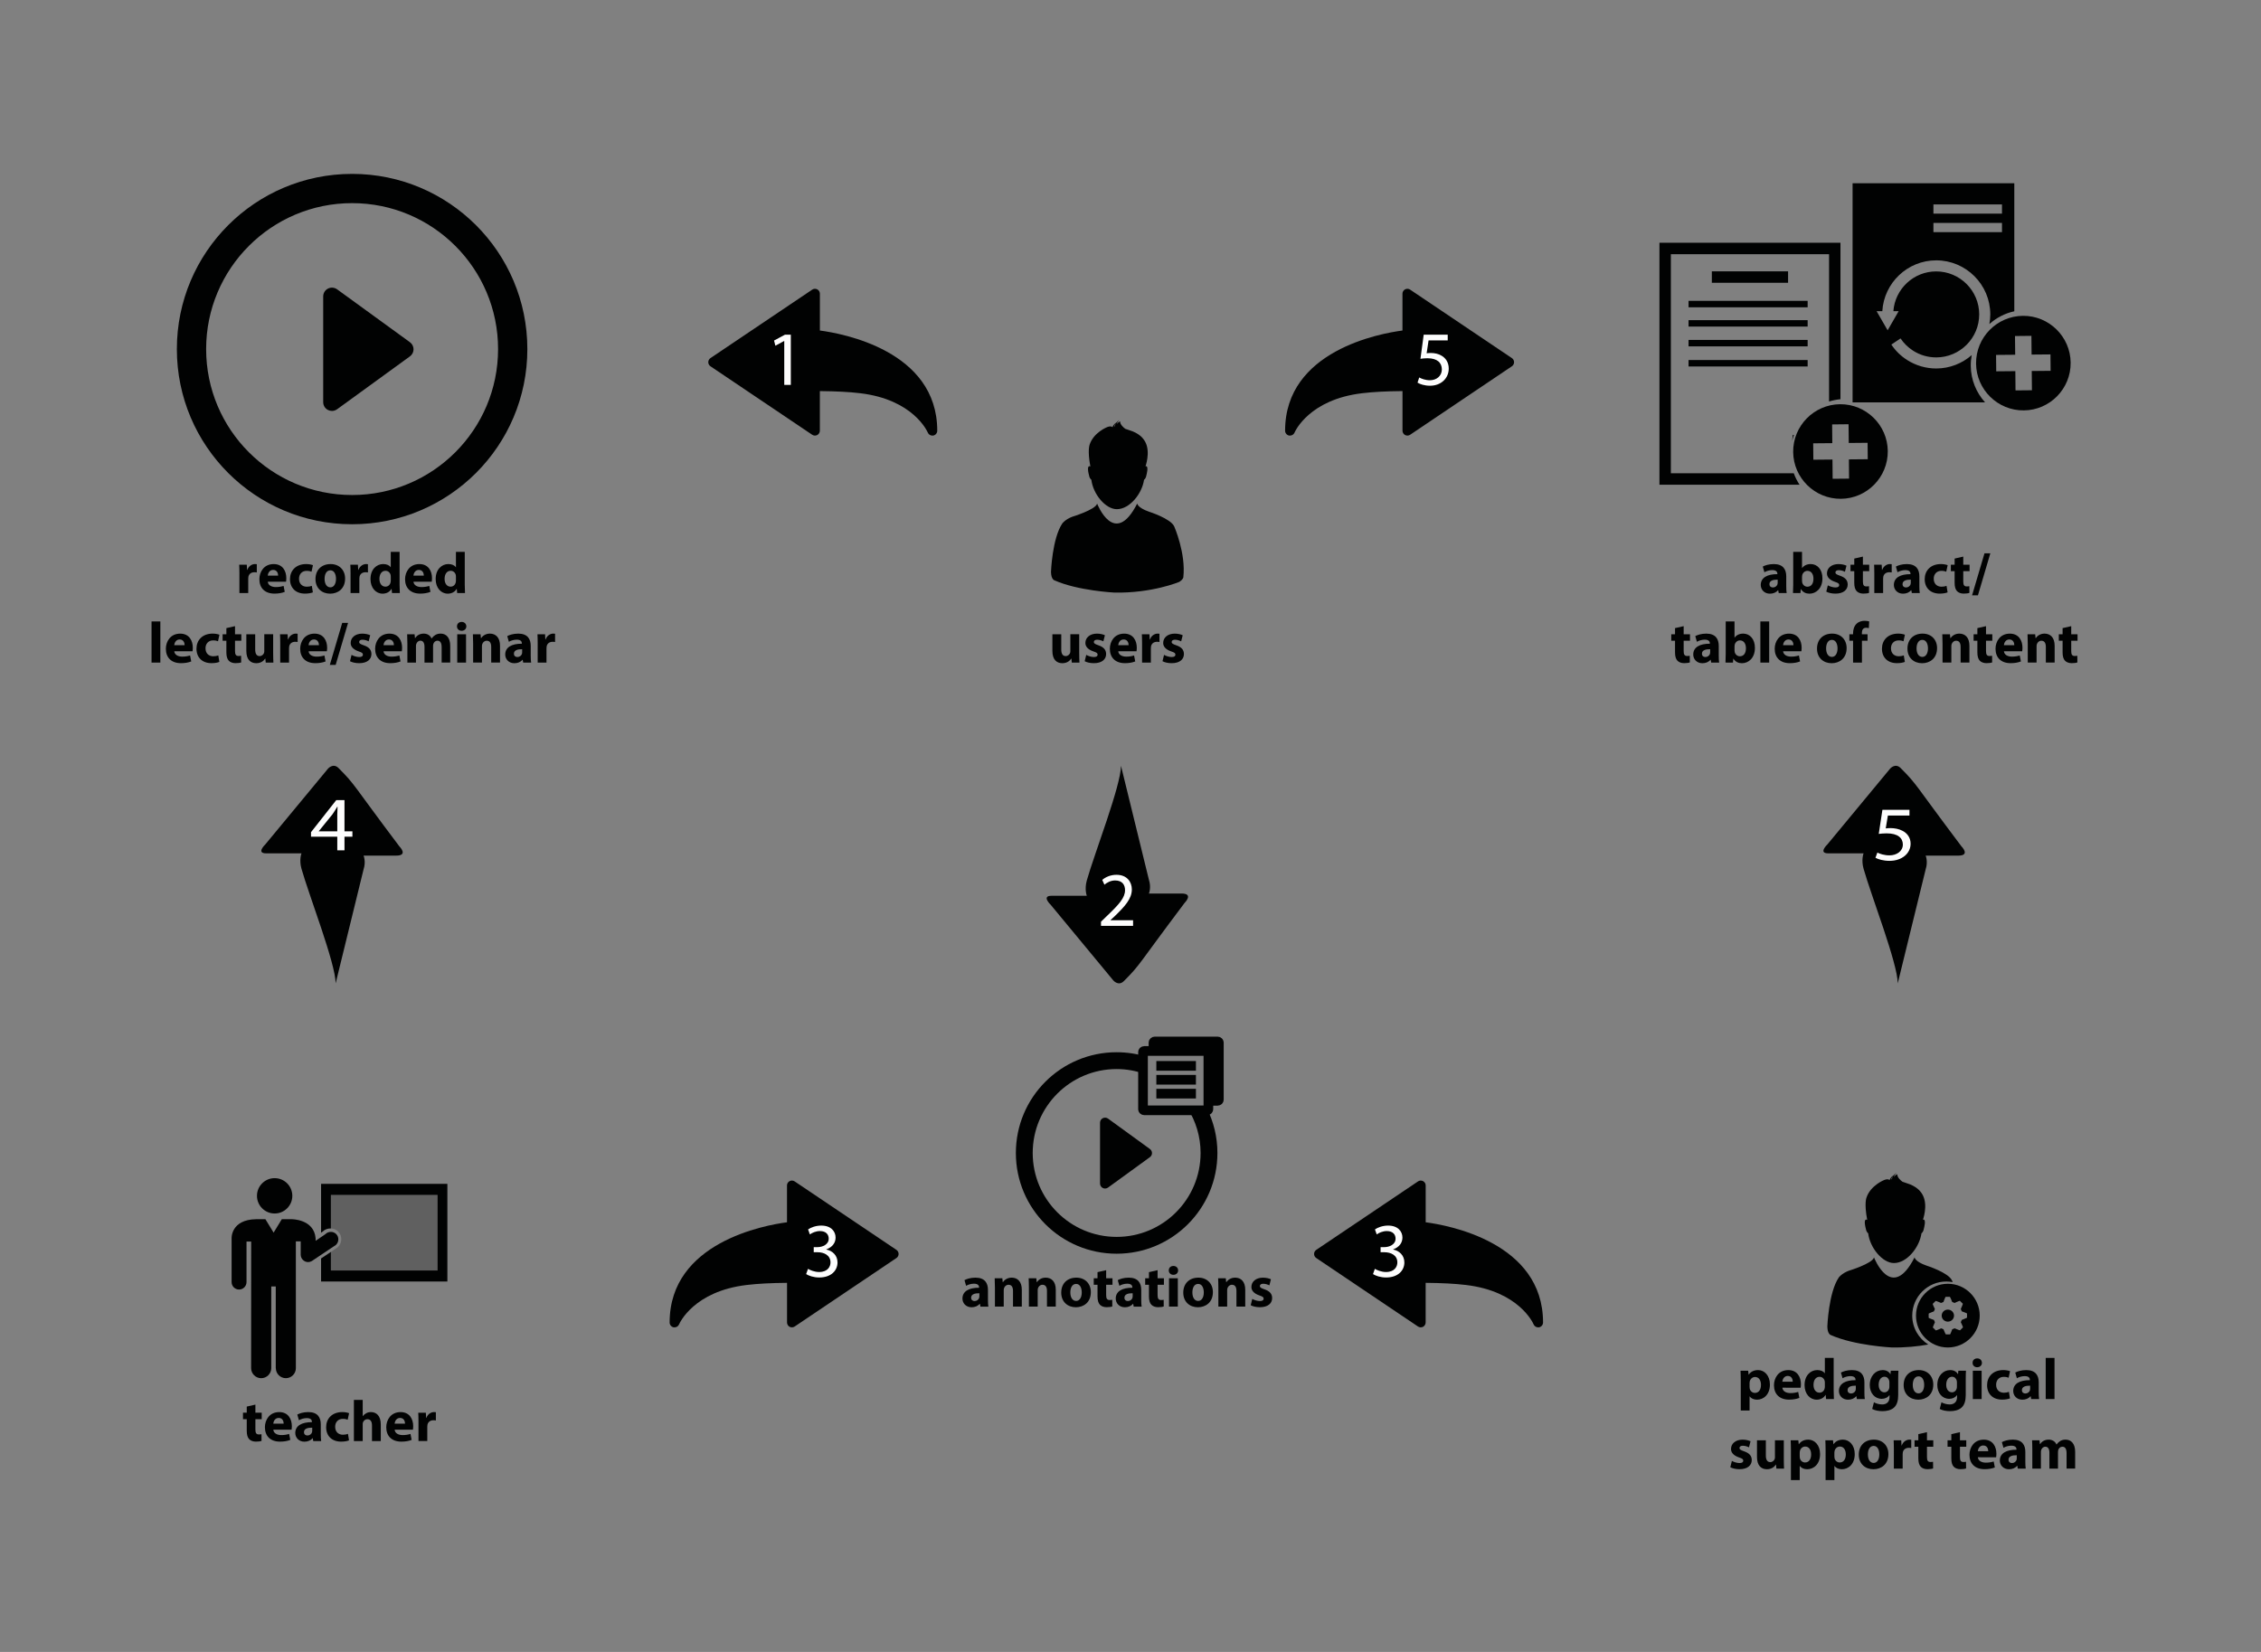 <?xml version="1.0" encoding="utf-8"?>
<!-- Generator: Adobe Illustrator 17.0.1, SVG Export Plug-In . SVG Version: 6.00 Build 0)  -->
<!DOCTYPE svg PUBLIC "-//W3C//DTD SVG 1.1//EN" "http://www.w3.org/Graphics/SVG/1.1/DTD/svg11.dtd">
<svg version="1.1" id="Camada_1" xmlns="http://www.w3.org/2000/svg" xmlns:xlink="http://www.w3.org/1999/xlink" x="0px" y="0px"
	 width="234px" height="171px" viewBox="0 0 234 171" enable-background="new 0 0 234 171" xml:space="preserve">
<rect x="0" y="0" width="234" height="171" fill="#808080" stroke="none"/>
<g>
	<g>
		<path fill="#010202" d="M42.423,35.423l-7.532-5.472c-0.279-0.202-0.645-0.231-0.947-0.077c-0.305,0.154-0.495,0.467-0.495,0.809
			V41.63c0,0.34,0.19,0.655,0.495,0.809c0.13,0.064,0.271,0.098,0.414,0.098c0.186,0,0.374-0.061,0.533-0.175l7.532-5.472
			c0.239-0.173,0.377-0.446,0.377-0.735C42.8,35.866,42.658,35.595,42.423,35.423z"/>
	</g>
	<g>
		<path fill="#010202" d="M36.442,18c-10.021,0-18.138,8.118-18.138,18.137c0,10.016,8.117,18.131,18.138,18.131
			c10.016,0,18.136-8.115,18.136-18.131C54.578,26.118,46.457,18,36.442,18z M36.442,51.242c-8.344,0-15.108-6.762-15.108-15.106
			c0-8.341,6.765-15.108,15.108-15.108c8.341,0,15.106,6.767,15.106,15.108C51.547,44.48,44.783,51.242,36.442,51.242z"/>
	</g>
</g>
<g>
	<path fill="#010202" d="M24.779,59.421c0-0.432-0.012-0.714-0.023-0.966h0.785l0.03,0.54h0.023c0.15-0.426,0.51-0.606,0.792-0.606
		c0.084,0,0.126,0,0.192,0.012v0.857c-0.066-0.012-0.145-0.024-0.246-0.024c-0.336,0-0.563,0.18-0.624,0.462
		c-0.012,0.06-0.018,0.132-0.018,0.204v1.487h-0.912V59.421z"/>
	<path fill="#010202" d="M27.713,60.212c0.03,0.378,0.402,0.558,0.828,0.558c0.312,0,0.563-0.042,0.81-0.12l0.119,0.618
		c-0.3,0.12-0.665,0.18-1.061,0.18c-0.996,0-1.565-0.576-1.565-1.493c0-0.744,0.462-1.565,1.481-1.565
		c0.947,0,1.307,0.738,1.307,1.463c0,0.156-0.018,0.294-0.029,0.36H27.713z M28.786,59.589c0-0.222-0.096-0.594-0.516-0.594
		c-0.384,0-0.539,0.348-0.563,0.594H28.786z"/>
	<path fill="#010202" d="M32.38,61.316c-0.161,0.072-0.468,0.132-0.815,0.132c-0.947,0-1.553-0.576-1.553-1.499
		c0-0.858,0.588-1.56,1.679-1.56c0.24,0,0.504,0.042,0.696,0.114l-0.145,0.678c-0.107-0.048-0.27-0.09-0.51-0.09
		c-0.479,0-0.791,0.342-0.785,0.822c0,0.54,0.359,0.821,0.804,0.821c0.216,0,0.384-0.036,0.521-0.09L32.38,61.316z"/>
	<path fill="#010202" d="M35.716,59.889c0,1.073-0.762,1.565-1.547,1.565c-0.857,0-1.518-0.563-1.518-1.511
		c0-0.947,0.624-1.553,1.565-1.553C35.116,58.389,35.716,59.007,35.716,59.889z M33.593,59.918c0,0.504,0.21,0.881,0.601,0.881
		c0.354,0,0.581-0.354,0.581-0.881c0-0.438-0.168-0.881-0.581-0.881C33.755,59.037,33.593,59.487,33.593,59.918z"/>
	<path fill="#010202" d="M36.281,59.421c0-0.432-0.012-0.714-0.023-0.966h0.785l0.03,0.54h0.023c0.15-0.426,0.51-0.606,0.792-0.606
		c0.084,0,0.126,0,0.192,0.012v0.857c-0.066-0.012-0.145-0.024-0.246-0.024c-0.336,0-0.563,0.18-0.624,0.462
		c-0.012,0.06-0.018,0.132-0.018,0.204v1.487h-0.912V59.421z"/>
	<path fill="#010202" d="M41.355,57.13v3.382c0,0.33,0.013,0.678,0.024,0.875h-0.81l-0.042-0.432h-0.012
		c-0.187,0.33-0.54,0.498-0.918,0.498c-0.695,0-1.253-0.594-1.253-1.505c-0.006-0.99,0.611-1.56,1.313-1.56
		c0.359,0,0.642,0.126,0.773,0.33h0.012V57.13H41.355z M40.444,59.697c0-0.048-0.006-0.114-0.012-0.162
		c-0.054-0.246-0.252-0.45-0.534-0.45c-0.413,0-0.629,0.372-0.629,0.833c0,0.498,0.245,0.81,0.623,0.81
		c0.264,0,0.474-0.18,0.528-0.438c0.018-0.066,0.023-0.132,0.023-0.21V59.697z"/>
	<path fill="#010202" d="M42.791,60.212c0.03,0.378,0.402,0.558,0.828,0.558c0.312,0,0.563-0.042,0.81-0.12l0.119,0.618
		c-0.3,0.12-0.665,0.18-1.061,0.18c-0.996,0-1.565-0.576-1.565-1.493c0-0.744,0.462-1.565,1.481-1.565
		c0.947,0,1.307,0.738,1.307,1.463c0,0.156-0.018,0.294-0.029,0.36H42.791z M43.864,59.589c0-0.222-0.096-0.594-0.516-0.594
		c-0.384,0-0.539,0.348-0.563,0.594H43.864z"/>
	<path fill="#010202" d="M48.1,57.13v3.382c0,0.33,0.013,0.678,0.024,0.875h-0.81l-0.042-0.432h-0.012
		c-0.187,0.33-0.54,0.498-0.918,0.498c-0.695,0-1.253-0.594-1.253-1.505c-0.006-0.99,0.611-1.56,1.313-1.56
		c0.359,0,0.642,0.126,0.773,0.33h0.012V57.13H48.1z M47.188,59.697c0-0.048-0.006-0.114-0.012-0.162
		c-0.054-0.246-0.252-0.45-0.534-0.45c-0.413,0-0.629,0.372-0.629,0.833c0,0.498,0.245,0.81,0.623,0.81
		c0.264,0,0.474-0.18,0.528-0.438c0.018-0.066,0.023-0.132,0.023-0.21V59.697z"/>
	<path fill="#010202" d="M15.684,64.33h0.912v4.258h-0.912V64.33z"/>
	<path fill="#010202" d="M18.035,67.413c0.03,0.378,0.402,0.558,0.828,0.558c0.312,0,0.563-0.042,0.81-0.12l0.119,0.618
		c-0.3,0.12-0.665,0.18-1.061,0.18c-0.996,0-1.565-0.576-1.565-1.493c0-0.744,0.462-1.565,1.481-1.565
		c0.947,0,1.307,0.738,1.307,1.463c0,0.156-0.018,0.294-0.029,0.36H18.035z M19.108,66.789c0-0.222-0.096-0.594-0.516-0.594
		c-0.384,0-0.539,0.348-0.563,0.594H19.108z"/>
	<path fill="#010202" d="M22.702,68.516c-0.161,0.072-0.468,0.132-0.815,0.132c-0.947,0-1.553-0.576-1.553-1.499
		c0-0.858,0.588-1.56,1.679-1.56c0.24,0,0.504,0.042,0.696,0.114l-0.145,0.678c-0.107-0.048-0.27-0.09-0.51-0.09
		c-0.479,0-0.791,0.342-0.785,0.822c0,0.54,0.359,0.821,0.804,0.821c0.216,0,0.384-0.036,0.521-0.09L22.702,68.516z"/>
	<path fill="#010202" d="M24.323,64.816v0.839h0.653v0.672h-0.653v1.062c0,0.354,0.084,0.516,0.359,0.516
		c0.114,0,0.204-0.012,0.27-0.024l0.007,0.689c-0.12,0.048-0.336,0.078-0.594,0.078c-0.294,0-0.54-0.102-0.684-0.252
		c-0.168-0.174-0.252-0.456-0.252-0.87v-1.199h-0.39v-0.672h0.39V65.02L24.323,64.816z"/>
	<path fill="#010202" d="M28.271,67.646c0,0.384,0.012,0.695,0.023,0.941h-0.791l-0.042-0.414h-0.019
		c-0.113,0.18-0.39,0.479-0.917,0.479c-0.594,0-1.031-0.372-1.031-1.277v-1.721h0.917v1.577c0,0.426,0.138,0.684,0.456,0.684
		c0.252,0,0.396-0.174,0.455-0.318c0.024-0.054,0.03-0.126,0.03-0.198v-1.745h0.918V67.646z"/>
	<path fill="#010202" d="M29.004,66.621c0-0.432-0.012-0.714-0.024-0.966h0.786l0.029,0.54h0.024
		c0.149-0.426,0.51-0.606,0.792-0.606c0.083,0,0.125,0,0.191,0.012v0.857c-0.066-0.012-0.144-0.024-0.246-0.024
		c-0.336,0-0.563,0.18-0.623,0.462c-0.013,0.06-0.019,0.132-0.019,0.204v1.487h-0.911V66.621z"/>
	<path fill="#010202" d="M31.938,67.413c0.029,0.378,0.401,0.558,0.827,0.558c0.312,0,0.563-0.042,0.81-0.12l0.12,0.618
		c-0.3,0.12-0.666,0.18-1.062,0.18c-0.995,0-1.565-0.576-1.565-1.493c0-0.744,0.462-1.565,1.481-1.565
		c0.947,0,1.308,0.738,1.308,1.463c0,0.156-0.019,0.294-0.03,0.36H31.938z M33.011,66.789c0-0.222-0.096-0.594-0.516-0.594
		c-0.384,0-0.54,0.348-0.563,0.594H33.011z"/>
	<path fill="#010202" d="M34.134,68.828l1.283-4.348h0.605l-1.283,4.348H34.134z"/>
	<path fill="#010202" d="M36.384,67.791c0.168,0.102,0.516,0.222,0.785,0.222c0.276,0,0.39-0.096,0.39-0.246
		c0-0.15-0.09-0.222-0.432-0.335c-0.605-0.204-0.84-0.534-0.833-0.882c0-0.545,0.468-0.959,1.193-0.959
		c0.342,0,0.647,0.078,0.827,0.168l-0.162,0.63c-0.132-0.072-0.384-0.168-0.636-0.168c-0.222,0-0.348,0.09-0.348,0.24
		c0,0.138,0.114,0.21,0.474,0.336c0.558,0.192,0.792,0.474,0.798,0.905c0,0.546-0.432,0.948-1.271,0.948
		c-0.384,0-0.726-0.084-0.947-0.204L36.384,67.791z"/>
	<path fill="#010202" d="M39.695,67.413c0.029,0.378,0.401,0.558,0.827,0.558c0.312,0,0.563-0.042,0.81-0.12l0.12,0.618
		c-0.3,0.12-0.666,0.18-1.062,0.18c-0.995,0-1.565-0.576-1.565-1.493c0-0.744,0.462-1.565,1.481-1.565
		c0.947,0,1.308,0.738,1.308,1.463c0,0.156-0.019,0.294-0.03,0.36H39.695z M40.769,66.789c0-0.222-0.096-0.594-0.516-0.594
		c-0.384,0-0.54,0.348-0.563,0.594H40.769z"/>
	<path fill="#010202" d="M42.161,66.591c0-0.366-0.012-0.677-0.023-0.936h0.768l0.042,0.396h0.018
		c0.126-0.186,0.384-0.462,0.888-0.462c0.378,0,0.678,0.192,0.804,0.498h0.012c0.108-0.15,0.24-0.27,0.378-0.354
		c0.162-0.096,0.342-0.144,0.558-0.144c0.563,0,0.989,0.396,0.989,1.271v1.727h-0.888v-1.595c0-0.426-0.138-0.671-0.432-0.671
		c-0.21,0-0.359,0.144-0.42,0.318c-0.023,0.066-0.035,0.162-0.035,0.234v1.715h-0.888v-1.643c0-0.372-0.132-0.624-0.42-0.624
		c-0.234,0-0.372,0.18-0.426,0.33c-0.03,0.072-0.036,0.156-0.036,0.228v1.709h-0.888V66.591z"/>
	<path fill="#010202" d="M48.263,64.84c0,0.252-0.192,0.456-0.492,0.456c-0.287,0-0.479-0.204-0.474-0.456
		c-0.006-0.264,0.187-0.461,0.48-0.461C48.07,64.378,48.257,64.576,48.263,64.84z M47.321,68.588v-2.933h0.911v2.933H47.321z"/>
	<path fill="#010202" d="M48.965,66.591c0-0.366-0.012-0.677-0.023-0.936h0.791l0.042,0.402h0.019
		c0.12-0.186,0.42-0.468,0.905-0.468c0.6,0,1.05,0.396,1.05,1.259v1.739h-0.912v-1.625c0-0.378-0.132-0.636-0.462-0.636
		c-0.252,0-0.401,0.174-0.461,0.342c-0.024,0.054-0.036,0.144-0.036,0.228v1.691h-0.912V66.591z"/>
	<path fill="#010202" d="M54.148,68.588l-0.054-0.294h-0.019c-0.191,0.234-0.491,0.36-0.839,0.36c-0.594,0-0.948-0.432-0.948-0.899
		c0-0.762,0.684-1.127,1.722-1.122v-0.042c0-0.156-0.084-0.377-0.534-0.377c-0.3,0-0.617,0.102-0.81,0.222l-0.168-0.588
		c0.204-0.114,0.605-0.258,1.14-0.258c0.978,0,1.289,0.576,1.289,1.266v1.02c0,0.282,0.012,0.551,0.042,0.713H54.148z M54.04,67.203
		c-0.479-0.006-0.852,0.108-0.852,0.462c0,0.234,0.156,0.348,0.36,0.348c0.228,0,0.414-0.15,0.474-0.336
		c0.012-0.048,0.018-0.102,0.018-0.156V67.203z"/>
	<path fill="#010202" d="M55.649,66.621c0-0.432-0.012-0.714-0.024-0.966h0.786l0.029,0.54h0.024
		c0.149-0.426,0.51-0.606,0.792-0.606c0.083,0,0.125,0,0.191,0.012v0.857c-0.066-0.012-0.144-0.024-0.246-0.024
		c-0.336,0-0.563,0.18-0.623,0.462c-0.013,0.06-0.019,0.132-0.019,0.204v1.487h-0.911V66.621z"/>
</g>
<g>
	<path fill="#010202" d="M184.087,61.388l-0.054-0.294h-0.019c-0.191,0.234-0.491,0.36-0.839,0.36c-0.594,0-0.948-0.432-0.948-0.899
		c0-0.762,0.684-1.127,1.722-1.122v-0.042c0-0.156-0.084-0.377-0.534-0.377c-0.3,0-0.617,0.102-0.81,0.222l-0.168-0.588
		c0.204-0.114,0.605-0.258,1.14-0.258c0.978,0,1.289,0.576,1.289,1.266v1.02c0,0.282,0.012,0.551,0.042,0.713H184.087z
		 M183.979,60.002c-0.479-0.006-0.852,0.108-0.852,0.462c0,0.234,0.156,0.348,0.36,0.348c0.228,0,0.414-0.15,0.474-0.336
		c0.012-0.048,0.018-0.102,0.018-0.156V60.002z"/>
	<path fill="#010202" d="M185.563,61.388c0.013-0.192,0.024-0.546,0.024-0.875V57.13h0.911v1.673h0.012
		c0.175-0.252,0.48-0.414,0.888-0.414c0.702,0,1.218,0.582,1.212,1.481c0,1.055-0.672,1.583-1.344,1.583
		c-0.342,0-0.672-0.126-0.881-0.474h-0.013l-0.036,0.408H185.563z M186.499,60.14c0,0.06,0.006,0.114,0.019,0.162
		c0.06,0.246,0.27,0.432,0.533,0.432c0.39,0,0.63-0.3,0.63-0.827c0-0.456-0.204-0.816-0.63-0.816c-0.246,0-0.474,0.186-0.533,0.45
		c-0.013,0.054-0.019,0.108-0.019,0.168V60.14z"/>
	<path fill="#010202" d="M189.17,60.59c0.168,0.102,0.516,0.222,0.785,0.222c0.276,0,0.39-0.096,0.39-0.246
		c0-0.15-0.09-0.222-0.432-0.335c-0.605-0.204-0.84-0.534-0.833-0.882c0-0.545,0.468-0.959,1.193-0.959
		c0.342,0,0.647,0.078,0.827,0.168l-0.162,0.63c-0.132-0.072-0.384-0.168-0.636-0.168c-0.222,0-0.348,0.09-0.348,0.24
		c0,0.138,0.114,0.21,0.474,0.336c0.558,0.192,0.792,0.474,0.798,0.905c0,0.546-0.432,0.948-1.271,0.948
		c-0.384,0-0.726-0.084-0.947-0.204L189.17,60.59z"/>
	<path fill="#010202" d="M192.799,57.616v0.839h0.654v0.672h-0.654v1.062c0,0.354,0.084,0.516,0.36,0.516
		c0.113,0,0.203-0.012,0.27-0.024l0.006,0.689c-0.12,0.048-0.336,0.078-0.594,0.078c-0.294,0-0.539-0.102-0.684-0.252
		c-0.168-0.174-0.252-0.456-0.252-0.87v-1.199h-0.39v-0.672h0.39V57.82L192.799,57.616z"/>
	<path fill="#010202" d="M193.981,59.421c0-0.432-0.012-0.714-0.023-0.966h0.785l0.03,0.54h0.023c0.15-0.426,0.51-0.606,0.792-0.606
		c0.084,0,0.126,0,0.192,0.012v0.857c-0.066-0.012-0.145-0.024-0.246-0.024c-0.336,0-0.563,0.18-0.624,0.462
		c-0.012,0.06-0.018,0.132-0.018,0.204v1.487h-0.912V59.421z"/>
	<path fill="#010202" d="M197.862,61.388l-0.054-0.294h-0.018c-0.192,0.234-0.492,0.36-0.84,0.36c-0.594,0-0.947-0.432-0.947-0.899
		c0-0.762,0.684-1.127,1.721-1.122v-0.042c0-0.156-0.084-0.377-0.533-0.377c-0.3,0-0.618,0.102-0.81,0.222l-0.168-0.588
		c0.204-0.114,0.605-0.258,1.139-0.258c0.978,0,1.29,0.576,1.29,1.266v1.02c0,0.282,0.012,0.551,0.042,0.713H197.862z
		 M197.755,60.002c-0.479-0.006-0.852,0.108-0.852,0.462c0,0.234,0.156,0.348,0.359,0.348c0.229,0,0.414-0.15,0.474-0.336
		c0.013-0.048,0.019-0.102,0.019-0.156V60.002z"/>
	<path fill="#010202" d="M201.564,61.316c-0.162,0.072-0.468,0.132-0.815,0.132c-0.947,0-1.554-0.576-1.554-1.499
		c0-0.858,0.588-1.56,1.68-1.56c0.239,0,0.504,0.042,0.695,0.114l-0.144,0.678c-0.108-0.048-0.271-0.09-0.51-0.09
		c-0.48,0-0.792,0.342-0.786,0.822c0,0.54,0.36,0.821,0.804,0.821c0.216,0,0.384-0.036,0.521-0.09L201.564,61.316z"/>
	<path fill="#010202" d="M203.186,57.616v0.839h0.653v0.672h-0.653v1.062c0,0.354,0.084,0.516,0.359,0.516
		c0.114,0,0.204-0.012,0.27-0.024l0.007,0.689c-0.12,0.048-0.336,0.078-0.594,0.078c-0.294,0-0.54-0.102-0.684-0.252
		c-0.168-0.174-0.252-0.456-0.252-0.87v-1.199h-0.39v-0.672h0.39V57.82L203.186,57.616z"/>
	<path fill="#010202" d="M204.098,61.627l1.284-4.348h0.605l-1.283,4.348H204.098z"/>
	<path fill="#010202" d="M174.25,64.816v0.839h0.654v0.672h-0.654v1.062c0,0.354,0.084,0.516,0.36,0.516
		c0.113,0,0.203-0.012,0.27-0.024l0.006,0.689c-0.12,0.048-0.336,0.078-0.594,0.078c-0.294,0-0.539-0.102-0.684-0.252
		c-0.168-0.174-0.252-0.456-0.252-0.87v-1.199h-0.39v-0.672h0.39V65.02L174.25,64.816z"/>
	<path fill="#010202" d="M177.1,68.588l-0.054-0.294h-0.018c-0.192,0.234-0.492,0.36-0.84,0.36c-0.594,0-0.947-0.432-0.947-0.899
		c0-0.762,0.684-1.127,1.721-1.122v-0.042c0-0.156-0.084-0.377-0.533-0.377c-0.3,0-0.618,0.102-0.81,0.222l-0.168-0.588
		c0.204-0.114,0.605-0.258,1.139-0.258c0.978,0,1.29,0.576,1.29,1.266v1.02c0,0.282,0.012,0.551,0.042,0.713H177.1z M176.992,67.203
		c-0.479-0.006-0.852,0.108-0.852,0.462c0,0.234,0.156,0.348,0.359,0.348c0.229,0,0.414-0.15,0.474-0.336
		c0.013-0.048,0.019-0.102,0.019-0.156V67.203z"/>
	<path fill="#010202" d="M178.577,68.588c0.012-0.192,0.023-0.546,0.023-0.875V64.33h0.912v1.673h0.012
		c0.174-0.252,0.479-0.414,0.888-0.414c0.701,0,1.217,0.582,1.211,1.481c0,1.055-0.672,1.583-1.343,1.583
		c-0.342,0-0.672-0.126-0.882-0.474h-0.012l-0.036,0.408H178.577z M179.513,67.34c0,0.06,0.006,0.114,0.018,0.162
		c0.061,0.246,0.27,0.432,0.534,0.432c0.39,0,0.629-0.3,0.629-0.827c0-0.456-0.203-0.816-0.629-0.816
		c-0.246,0-0.474,0.186-0.534,0.45c-0.012,0.054-0.018,0.108-0.018,0.168V67.34z"/>
	<path fill="#010202" d="M182.188,64.33h0.912v4.258h-0.912V64.33z"/>
	<path fill="#010202" d="M184.54,67.413c0.03,0.378,0.402,0.558,0.828,0.558c0.312,0,0.563-0.042,0.81-0.12l0.119,0.618
		c-0.3,0.12-0.665,0.18-1.061,0.18c-0.996,0-1.565-0.576-1.565-1.493c0-0.744,0.462-1.565,1.481-1.565
		c0.947,0,1.307,0.738,1.307,1.463c0,0.156-0.018,0.294-0.029,0.36H184.54z M185.613,66.789c0-0.222-0.096-0.594-0.516-0.594
		c-0.384,0-0.539,0.348-0.563,0.594H185.613z"/>
	<path fill="#010202" d="M191.115,67.089c0,1.073-0.762,1.565-1.548,1.565c-0.857,0-1.517-0.563-1.517-1.511
		c0-0.947,0.624-1.553,1.565-1.553C190.516,65.589,191.115,66.207,191.115,67.089z M188.992,67.119c0,0.504,0.21,0.881,0.6,0.881
		c0.354,0,0.582-0.354,0.582-0.881c0-0.438-0.168-0.881-0.582-0.881C189.154,66.237,188.992,66.687,188.992,67.119z"/>
	<path fill="#010202" d="M191.782,68.588v-2.261h-0.384v-0.672h0.384v-0.114c0-0.354,0.108-0.744,0.372-0.983
		c0.228-0.216,0.546-0.294,0.81-0.294c0.204,0,0.359,0.024,0.485,0.06l-0.036,0.702c-0.077-0.024-0.174-0.042-0.293-0.042
		c-0.3,0-0.426,0.234-0.426,0.521v0.15h0.587v0.672H192.7v2.261H191.782z"/>
	<path fill="#010202" d="M197.139,68.516c-0.161,0.072-0.468,0.132-0.815,0.132c-0.947,0-1.553-0.576-1.553-1.499
		c0-0.858,0.588-1.56,1.679-1.56c0.24,0,0.504,0.042,0.696,0.114l-0.145,0.678c-0.107-0.048-0.27-0.09-0.51-0.09
		c-0.479,0-0.791,0.342-0.785,0.822c0,0.54,0.359,0.821,0.804,0.821c0.216,0,0.384-0.036,0.521-0.09L197.139,68.516z"/>
	<path fill="#010202" d="M200.475,67.089c0,1.073-0.762,1.565-1.547,1.565c-0.857,0-1.518-0.563-1.518-1.511
		c0-0.947,0.624-1.553,1.565-1.553C199.875,65.589,200.475,66.207,200.475,67.089z M198.352,67.119c0,0.504,0.21,0.881,0.601,0.881
		c0.354,0,0.581-0.354,0.581-0.881c0-0.438-0.168-0.881-0.581-0.881C198.514,66.237,198.352,66.687,198.352,67.119z"/>
	<path fill="#010202" d="M201.04,66.591c0-0.366-0.012-0.677-0.023-0.936h0.791l0.042,0.402h0.019
		c0.12-0.186,0.42-0.468,0.905-0.468c0.6,0,1.05,0.396,1.05,1.259v1.739h-0.912v-1.625c0-0.378-0.132-0.636-0.462-0.636
		c-0.252,0-0.401,0.174-0.461,0.342c-0.024,0.054-0.036,0.144-0.036,0.228v1.691h-0.912V66.591z"/>
	<path fill="#010202" d="M205.54,64.816v0.839h0.653v0.672h-0.653v1.062c0,0.354,0.084,0.516,0.359,0.516
		c0.114,0,0.204-0.012,0.27-0.024l0.007,0.689c-0.12,0.048-0.336,0.078-0.594,0.078c-0.294,0-0.54-0.102-0.684-0.252
		c-0.168-0.174-0.252-0.456-0.252-0.87v-1.199h-0.39v-0.672h0.39V65.02L205.54,64.816z"/>
	<path fill="#010202" d="M207.395,67.413c0.029,0.378,0.401,0.558,0.827,0.558c0.312,0,0.563-0.042,0.81-0.12l0.12,0.618
		c-0.3,0.12-0.666,0.18-1.062,0.18c-0.995,0-1.565-0.576-1.565-1.493c0-0.744,0.462-1.565,1.481-1.565
		c0.947,0,1.308,0.738,1.308,1.463c0,0.156-0.019,0.294-0.03,0.36H207.395z M208.468,66.789c0-0.222-0.096-0.594-0.516-0.594
		c-0.384,0-0.54,0.348-0.563,0.594H208.468z"/>
	<path fill="#010202" d="M209.86,66.591c0-0.366-0.012-0.677-0.023-0.936h0.791l0.042,0.402h0.019
		c0.12-0.186,0.42-0.468,0.905-0.468c0.6,0,1.05,0.396,1.05,1.259v1.739h-0.912v-1.625c0-0.378-0.132-0.636-0.462-0.636
		c-0.252,0-0.401,0.174-0.461,0.342c-0.024,0.054-0.036,0.144-0.036,0.228v1.691h-0.912V66.591z"/>
	<path fill="#010202" d="M214.36,64.816v0.839h0.653v0.672h-0.653v1.062c0,0.354,0.084,0.516,0.359,0.516
		c0.114,0,0.204-0.012,0.27-0.024l0.007,0.689c-0.12,0.048-0.336,0.078-0.594,0.078c-0.294,0-0.54-0.102-0.684-0.252
		c-0.168-0.174-0.252-0.456-0.252-0.87v-1.199h-0.39v-0.672h0.39V65.02L214.36,64.816z"/>
</g>
<g>
	<g>
		<path fill="#010202" d="M96.494,45.091c-0.203,0-0.391-0.117-0.471-0.309l0,0c-0.059-0.139-1.524-3.428-7.004-4.078
			c-1.143-0.137-2.51-0.207-4.17-0.221v4.098c0,0.189-0.103,0.361-0.27,0.453c-0.167,0.084-0.367,0.074-0.522-0.031l-10.529-7.088
			c-0.142-0.096-0.226-0.254-0.226-0.422c0-0.17,0.084-0.326,0.226-0.424l10.533-7.088c0.155-0.105,0.354-0.115,0.522-0.027
			c0.17,0.092,0.27,0.264,0.27,0.447v3.813C87.143,34.513,97,36.285,97,44.585c0,0.24-0.17,0.451-0.406,0.5
			C96.561,45.091,96.524,45.091,96.494,45.091z"/>
	</g>
</g>
<g>
	<g>
		<path fill="#010202" d="M133.406,45.085c-0.236-0.049-0.406-0.26-0.406-0.5c0-8.301,9.857-10.072,12.146-10.371v-3.813
			c0-0.184,0.1-0.355,0.27-0.447c0.168-0.088,0.367-0.078,0.522,0.027l10.533,7.088c0.142,0.098,0.226,0.254,0.226,0.424
			c0,0.168-0.084,0.326-0.226,0.422l-10.529,7.088c-0.155,0.105-0.355,0.115-0.522,0.031c-0.167-0.092-0.27-0.264-0.27-0.453v-4.098
			c-1.66,0.014-3.027,0.084-4.17,0.221c-5.479,0.65-6.945,3.939-7.004,4.078l0,0c-0.08,0.191-0.268,0.309-0.471,0.309
			C133.476,45.091,133.439,45.091,133.406,45.085z"/>
	</g>
</g>
<g>
	<g>
		<path fill="#010202" d="M69.709,137.396c-0.236-0.049-0.406-0.26-0.406-0.5c0-8.301,9.857-10.072,12.146-10.371v-3.813
			c0-0.184,0.1-0.355,0.27-0.447c0.168-0.088,0.367-0.078,0.522,0.027l10.533,7.088c0.142,0.098,0.226,0.254,0.226,0.424
			c0,0.168-0.084,0.326-0.226,0.422l-10.529,7.088c-0.155,0.105-0.355,0.115-0.522,0.031c-0.167-0.092-0.27-0.264-0.27-0.453v-4.098
			c-1.66,0.014-3.027,0.084-4.17,0.221c-5.479,0.65-6.945,3.939-7.004,4.078l0,0c-0.08,0.191-0.268,0.309-0.471,0.309
			C69.778,137.402,69.742,137.402,69.709,137.396z"/>
	</g>
</g>
<g>
	<g>
		<path fill="#010202" d="M159.191,137.402c-0.203,0-0.391-0.117-0.471-0.309l0,0c-0.059-0.139-1.524-3.428-7.004-4.078
			c-1.143-0.137-2.51-0.207-4.17-0.221v4.098c0,0.189-0.103,0.361-0.27,0.453c-0.167,0.084-0.367,0.074-0.522-0.031l-10.529-7.088
			c-0.142-0.096-0.226-0.254-0.226-0.422c0-0.17,0.084-0.326,0.226-0.424l10.533-7.088c0.155-0.105,0.354-0.115,0.522-0.027
			c0.17,0.092,0.27,0.264,0.27,0.447v3.813c2.289,0.299,12.146,2.07,12.146,10.371c0,0.24-0.17,0.451-0.406,0.5
			C159.258,137.402,159.222,137.402,159.191,137.402z"/>
	</g>
</g>
<g>
	<path fill="#FDFDFD" d="M81.166,35.299h-0.017l-0.903,0.488l-0.136-0.536l1.135-0.608h0.6v5.197h-0.679V35.299z"/>
</g>
<g>
	<path fill="#FDFDFD" d="M149.831,35.236h-1.982l-0.2,1.335c0.12-0.016,0.232-0.032,0.424-0.032c0.4,0,0.8,0.088,1.119,0.28
		c0.408,0.232,0.744,0.68,0.744,1.335c0,1.015-0.808,1.775-1.935,1.775c-0.568,0-1.048-0.16-1.296-0.32l0.176-0.536
		c0.216,0.128,0.64,0.288,1.111,0.288c0.664,0,1.231-0.432,1.231-1.127c-0.008-0.672-0.455-1.151-1.495-1.151
		c-0.296,0-0.527,0.032-0.72,0.056l0.336-2.495h2.486V35.236z"/>
</g>
<g>
	<path fill="#FDFDFD" d="M83.625,131.344c0.199,0.128,0.663,0.328,1.151,0.328c0.903,0,1.183-0.576,1.175-1.008
		c-0.008-0.728-0.663-1.039-1.343-1.039h-0.392v-0.528h0.392c0.512,0,1.159-0.264,1.159-0.879c0-0.416-0.264-0.784-0.911-0.784
		c-0.416,0-0.816,0.184-1.04,0.344l-0.184-0.512c0.271-0.2,0.8-0.4,1.359-0.4c1.023,0,1.487,0.608,1.487,1.239
		c0,0.536-0.32,0.992-0.96,1.224v0.016c0.64,0.128,1.159,0.608,1.159,1.335c0,0.832-0.647,1.559-1.895,1.559
		c-0.584,0-1.096-0.184-1.352-0.352L83.625,131.344z"/>
</g>
<g>
	<path fill="#FDFDFD" d="M142.291,131.344c0.2,0.128,0.664,0.328,1.151,0.328c0.903,0,1.184-0.576,1.176-1.008
		c-0.009-0.728-0.664-1.039-1.344-1.039h-0.392v-0.528h0.392c0.512,0,1.159-0.264,1.159-0.879c0-0.416-0.264-0.784-0.911-0.784
		c-0.416,0-0.815,0.184-1.039,0.344l-0.185-0.512c0.272-0.2,0.8-0.4,1.359-0.4c1.023,0,1.487,0.608,1.487,1.239
		c0,0.536-0.319,0.992-0.959,1.224v0.016c0.64,0.128,1.159,0.608,1.159,1.335c0,0.832-0.647,1.559-1.896,1.559
		c-0.583,0-1.095-0.184-1.351-0.352L142.291,131.344z"/>
</g>
<g>
	<path fill="#010202" d="M111.693,67.646c0,0.384,0.012,0.695,0.024,0.941h-0.792l-0.042-0.414h-0.018
		c-0.114,0.18-0.39,0.479-0.918,0.479c-0.594,0-1.031-0.372-1.031-1.277v-1.721h0.918v1.577c0,0.426,0.138,0.684,0.455,0.684
		c0.252,0,0.396-0.174,0.456-0.318c0.024-0.054,0.03-0.126,0.03-0.198v-1.745h0.917V67.646z"/>
	<path fill="#010202" d="M112.421,67.791c0.168,0.102,0.516,0.222,0.786,0.222c0.275,0,0.39-0.096,0.39-0.246
		c0-0.15-0.09-0.222-0.432-0.335c-0.606-0.204-0.84-0.534-0.834-0.882c0-0.545,0.468-0.959,1.193-0.959
		c0.342,0,0.647,0.078,0.827,0.168l-0.161,0.63c-0.132-0.072-0.384-0.168-0.636-0.168c-0.222,0-0.348,0.09-0.348,0.24
		c0,0.138,0.113,0.21,0.474,0.336c0.558,0.192,0.791,0.474,0.797,0.905c0,0.546-0.432,0.948-1.271,0.948
		c-0.384,0-0.726-0.084-0.948-0.204L112.421,67.791z"/>
	<path fill="#010202" d="M115.732,67.413c0.03,0.378,0.402,0.558,0.828,0.558c0.312,0,0.563-0.042,0.81-0.12l0.119,0.618
		c-0.3,0.12-0.665,0.18-1.061,0.18c-0.996,0-1.565-0.576-1.565-1.493c0-0.744,0.462-1.565,1.481-1.565
		c0.947,0,1.307,0.738,1.307,1.463c0,0.156-0.018,0.294-0.029,0.36H115.732z M116.806,66.789c0-0.222-0.096-0.594-0.516-0.594
		c-0.384,0-0.539,0.348-0.563,0.594H116.806z"/>
	<path fill="#010202" d="M118.199,66.621c0-0.432-0.012-0.714-0.024-0.966h0.786l0.029,0.54h0.024
		c0.149-0.426,0.51-0.606,0.792-0.606c0.083,0,0.125,0,0.191,0.012v0.857c-0.066-0.012-0.144-0.024-0.246-0.024
		c-0.336,0-0.563,0.18-0.623,0.462c-0.013,0.06-0.019,0.132-0.019,0.204v1.487h-0.911V66.621z"/>
	<path fill="#010202" d="M120.473,67.791c0.168,0.102,0.516,0.222,0.786,0.222c0.275,0,0.39-0.096,0.39-0.246
		c0-0.15-0.09-0.222-0.432-0.335c-0.606-0.204-0.84-0.534-0.834-0.882c0-0.545,0.468-0.959,1.193-0.959
		c0.342,0,0.647,0.078,0.827,0.168l-0.161,0.63c-0.132-0.072-0.384-0.168-0.636-0.168c-0.222,0-0.348,0.09-0.348,0.24
		c0,0.138,0.113,0.21,0.474,0.336c0.558,0.192,0.791,0.474,0.797,0.905c0,0.546-0.432,0.948-1.271,0.948
		c-0.384,0-0.726-0.084-0.948-0.204L120.473,67.791z"/>
</g>
<g>
	<path fill="#010202" d="M193.346,127.664c0.183,1.514,1.486,3.081,2.666,3.081c1.357,0,2.648-1.648,2.849-3.081
		c0.079-0.054,0.203-0.185,0.249-0.485c0,0,0.291-1.038-0.095-0.927c0.134-0.399,0.578-1.957-0.283-2.926
		c0,0-0.402-0.549-1.382-0.842l-0.456-0.157c-0.18-0.13-0.543-0.438-0.543-0.782c0,0-0.226,0.106-0.359,0.301
		c0.051-0.161,0.139-0.308,0.281-0.43c0,0-0.149,0.077-0.287,0.244c-0.106,0.06-0.35,0.227-0.431,0.522l0.005-0.018
		c0,0-0.049-0.067-0.185-0.088c-0.134-0.02-0.371,0.072-0.371,0.072s-1.426,0.557-1.84,1.84c0,0-0.244,0.582,0.079,2.285
		c-0.457-0.214-0.144,0.906-0.144,0.906C193.144,127.478,193.27,127.61,193.346,127.664z M195.945,121.715
		c-0.07,0.096-0.13,0.218-0.158,0.364l-0.051-0.019C195.775,121.936,195.841,121.818,195.945,121.715z"/>
	<path fill="#010202" d="M197.905,136.189c0-1.95,1.582-3.533,3.532-3.533c0.224,0,0.442,0.024,0.654,0.063
		c-0.041-0.105-0.069-0.168-0.069-0.168c-0.373-0.827-2.65-1.545-2.65-1.545c-1.215-0.428-1.223-0.854-1.223-0.854
		c-2.386,4.706-4.2,0.013-4.2,0.013c-0.167,0.635-2.623,1.38-2.623,1.38c-0.718,0.276-1.021,0.688-1.021,0.688
		c-1.062,1.576-1.186,5.08-1.186,5.08c0.013,0.8,0.359,0.884,0.359,0.884c2.443,1.09,6.273,1.284,6.273,1.284
		c1.445,0.03,2.743-0.112,3.813-0.304C198.568,138.549,197.905,137.445,197.905,136.189z"/>
	<g>
		<ellipse fill="#010202" cx="201.591" cy="136.187" rx="0.638" ry="0.623"/>
		<path fill="#010202" d="M201.591,132.889c-1.818,0-3.297,1.48-3.297,3.299c0,1.817,1.479,3.297,3.297,3.297
			c1.818,0,3.298-1.48,3.298-3.297C204.889,134.369,203.409,132.889,201.591,132.889z M203.577,136.393
			c0,0.027-0.544,0.238-0.544,0.238l-0.101,0.237c0,0,0.247,0.516,0.225,0.538l-0.308,0.302c-0.022,0.018-0.559-0.207-0.559-0.207
			l-0.244,0.096c0,0-0.196,0.533-0.227,0.533h-0.437c-0.03,0-0.244-0.532-0.244-0.532l-0.243-0.097c0,0-0.527,0.24-0.548,0.219
			l-0.307-0.302c-0.022-0.019,0.212-0.546,0.212-0.546l-0.1-0.237c0,0-0.547-0.196-0.547-0.225v-0.429
			c0-0.027,0.544-0.236,0.544-0.236l0.101-0.239c0,0-0.247-0.515-0.226-0.537l0.31-0.303c0.019-0.02,0.557,0.209,0.557,0.209
			l0.242-0.099c0,0,0.199-0.536,0.23-0.536h0.436c0.03,0,0.244,0.536,0.244,0.536l0.244,0.099c0,0,0.526-0.242,0.548-0.222
			l0.309,0.302c0.02,0.02-0.214,0.548-0.214,0.548l0.101,0.238c0,0,0.545,0.194,0.545,0.224V136.393z"/>
	</g>
</g>
<g>
	<circle fill="#010202" cx="28.424" cy="123.786" r="1.829"/>
	<g>
		<path fill="#010202" d="M33.23,122.549v5.054l0.144-0.1c0.002-0.002,0.008-0.005,0.009-0.009c0.24-0.237,0.554-0.342,0.864-0.331
			v-3.469h11.038v7.821H34.247v-1.925l-1.017,0.68v2.389h13.071v-10.11H33.23z"/>
		<path opacity="0.25" fill="#010202" d="M34.978,129.094c0,0.004-0.002,0.005-0.004,0.005l0.003,0.002l-0.729,0.489v1.925h11.038
			v-7.821H34.247v3.469c0.273,0.009,0.543,0.11,0.75,0.317C35.439,127.922,35.432,128.644,34.978,129.094z"/>
		<path fill="#010202" d="M34.79,127.74c-0.144-0.142-0.329-0.214-0.516-0.221c-0.215-0.007-0.432,0.066-0.596,0.231
			c-0.002,0.002-0.004,0.004-0.005,0.004l-0.1,0.071l-0.909,0.619v-0.263c-0.169-2.005-2.494-1.975-2.494-1.975h-1.005l-0.847,1.391
			l-0.85-1.391H26.5c-2.624,0.048-2.53,1.975-2.53,1.975v4.496h0.002c0,0.012-0.002,0.025-0.002,0.036
			c0,0.429,0.345,0.774,0.772,0.774c0.426,0,0.771-0.345,0.771-0.774c0-0.011,0-0.023-0.001-0.036h0.001v-4.158h0.483l-0.007,13.103
			c0,0.573,0.469,1.042,1.043,1.042c0.575,0,1.042-0.47,1.042-1.042v-8.456h0.465v8.465l0.008,0.007
			c0.008,0.566,0.468,1.025,1.037,1.025c0.572,0,1.036-0.464,1.036-1.035l-0.002-13.129h0.503v1.366c0,0.002,0,0.004,0,0.007
			c0,0.425,0.346,0.774,0.771,0.774c0.125,0,0.237-0.037,0.343-0.092l0.004,0.005l1.333-0.893l0.702-0.47l0.502-0.336h-0.001
			c0.001-0.004,0.002-0.004,0.004-0.005C35.089,128.544,35.096,128.045,34.79,127.74z"/>
	</g>
</g>
<g>
	<g>
		<g>
			<path fill="#010202" d="M121.524,54.492c-0.368-0.817-2.618-1.527-2.618-1.527c-1.2-0.423-1.209-0.844-1.209-0.844
				c-2.358,4.65-4.15,0.013-4.15,0.013c-0.164,0.627-2.593,1.363-2.593,1.363c-0.709,0.273-1.009,0.682-1.009,0.682
				c-1.049,1.555-1.173,5.02-1.173,5.02c0.014,0.791,0.356,0.873,0.356,0.873c2.413,1.077,6.198,1.268,6.198,1.268
				c3.888,0.082,6.718-1.104,6.718-1.104c0.41-0.262,0.422-0.465,0.422-0.465C122.753,57.29,121.524,54.492,121.524,54.492z"/>
		</g>
	</g>
	<g>
		<g>
			<path fill="#010202" d="M118.554,48.268c0.132-0.396,0.57-1.936-0.28-2.894c0,0-0.397-0.542-1.364-0.831l-0.453-0.155
				c-0.177-0.13-0.536-0.435-0.536-0.773c0,0-0.224,0.104-0.356,0.295c0.052-0.155,0.139-0.304,0.28-0.424
				c0,0-0.147,0.077-0.284,0.242c-0.105,0.059-0.347,0.222-0.427,0.518l0.006-0.021c0,0-0.05-0.065-0.185-0.085
				c-0.133-0.019-0.366,0.07-0.366,0.07s-1.409,0.551-1.818,1.819c0,0-0.242,0.575,0.076,2.259
				c-0.452-0.214-0.143,0.896-0.143,0.896c0.047,0.295,0.171,0.425,0.246,0.479c0.181,1.496,1.469,3.045,2.635,3.045
				c1.343,0,2.618-1.628,2.817-3.045c0.076-0.054,0.2-0.183,0.246-0.479C118.648,49.184,118.934,48.156,118.554,48.268z
				 M115.363,44.144l-0.05-0.018c0.038-0.125,0.105-0.24,0.206-0.342C115.449,43.879,115.391,43.999,115.363,44.144z"/>
		</g>
	</g>
</g>
<g>
	<g>
		<path fill="#010202" d="M204.06,36.76c-0.985,0.859-2.269,1.383-3.674,1.383c-1.069,0-2.106-0.303-3.005-0.875
			c-0.654-0.414-1.204-0.953-1.638-1.598l0.95-0.639c0.346,0.512,0.783,0.938,1.302,1.271c0.715,0.457,1.54,0.695,2.391,0.695
			c2.454,0,4.45-1.996,4.45-4.451c0-2.453-1.996-4.451-4.45-4.451c-2.342,0-4.262,1.818-4.433,4.117h0.547l-1.142,1.979
			l-1.142-1.979h0.592c0.174-2.93,2.606-5.262,5.579-5.262c3.085,0,5.596,2.512,5.596,5.596c0,0.342-0.037,0.676-0.095,0.998
			c0.741-0.66,1.624-1.115,2.58-1.322v-13.25h-16.736v22.68h13.71c-0.903-1.006-1.466-2.324-1.479-3.775
			C203.958,37.498,203.992,37.123,204.06,36.76z M200.098,21.158h7.096v0.959h-7.096V21.158z M200.098,23.074h7.096v0.959h-7.096
			V23.074z"/>
		<path fill="#010202" d="M209.36,32.693c-2.7,0.025-4.876,2.242-4.849,4.943c0.026,2.697,2.243,4.873,4.941,4.846
			c2.7-0.023,4.874-2.238,4.847-4.941C214.275,34.844,212.057,32.67,209.36,32.693z M210.293,40.397l-1.699,0.016l-0.018-1.994
			l-1.979,0.018l-0.016-1.697l1.979-0.018l-0.02-1.939l1.699-0.018l0.019,1.938l1.953-0.017l0.015,1.699l-1.952,0.018
			L210.293,40.397z"/>
	</g>
	<g>
		<path fill="#010202" d="M185.477,45.614c0.052-0.197,0.11-0.395,0.182-0.586l-0.111-0.016l-0.074,0.6L185.477,45.614z"/>
		<path fill="#010202" d="M172.924,48.993v-22.68h16.372v15.248c0.382-0.119,0.778-0.197,1.181-0.238V25.129h-18.735v25.049h14.501
			c-0.244-0.369-0.444-0.766-0.597-1.186H172.924z"/>
		<rect x="177.165" y="28.088" fill="#010202" width="7.89" height="1.184"/>
		<rect x="174.755" y="31.143" fill="#010202" width="12.325" height="0.668"/>
		<rect x="174.755" y="33.141" fill="#010202" width="12.325" height="0.664"/>
		<rect x="174.755" y="35.188" fill="#010202" width="12.325" height="0.666"/>
		<rect x="174.755" y="37.268" fill="#010202" width="12.325" height="0.668"/>
		<path fill="#010202" d="M190.433,41.842c-2.699,0.029-4.874,2.244-4.85,4.945c0.024,2.697,2.244,4.871,4.942,4.846
			c2.698-0.025,4.874-2.24,4.849-4.941C195.348,43.995,193.131,41.821,190.433,41.842z M191.367,49.545l-1.699,0.016l-0.019-1.992
			l-1.978,0.018l-0.016-1.697l1.977-0.018l-0.017-1.939l1.701-0.018l0.019,1.939l1.95-0.018l0.016,1.699l-1.95,0.018L191.367,49.545
			z"/>
	</g>
</g>
<g>
	<path fill="#010202" d="M180.158,142.874c0-0.384-0.012-0.714-0.024-0.984h0.792l0.042,0.408h0.012
		c0.216-0.312,0.552-0.474,0.978-0.474c0.642,0,1.218,0.558,1.218,1.493c0,1.067-0.678,1.571-1.332,1.571
		c-0.354,0-0.629-0.144-0.762-0.336h-0.012v1.458h-0.911V142.874z M181.069,143.563c0,0.072,0.006,0.138,0.019,0.192
		c0.06,0.246,0.27,0.432,0.533,0.432c0.396,0,0.63-0.33,0.63-0.828c0-0.468-0.21-0.821-0.618-0.821
		c-0.258,0-0.485,0.192-0.545,0.462c-0.013,0.048-0.019,0.108-0.019,0.162V143.563z"/>
	<path fill="#010202" d="M184.466,143.647c0.029,0.378,0.401,0.558,0.827,0.558c0.312,0,0.563-0.042,0.81-0.12l0.12,0.618
		c-0.3,0.12-0.666,0.18-1.062,0.18c-0.995,0-1.565-0.576-1.565-1.493c0-0.744,0.462-1.565,1.481-1.565
		c0.947,0,1.308,0.738,1.308,1.463c0,0.156-0.019,0.294-0.03,0.36H184.466z M185.539,143.024c0-0.222-0.096-0.594-0.516-0.594
		c-0.384,0-0.54,0.348-0.563,0.594H185.539z"/>
	<path fill="#010202" d="M189.774,140.565v3.382c0,0.33,0.012,0.678,0.024,0.875h-0.81l-0.042-0.432h-0.013
		c-0.186,0.33-0.539,0.498-0.917,0.498c-0.696,0-1.254-0.594-1.254-1.505c-0.006-0.99,0.612-1.56,1.313-1.56
		c0.36,0,0.642,0.126,0.773,0.33h0.013v-1.589H189.774z M188.863,143.132c0-0.048-0.007-0.114-0.013-0.162
		c-0.054-0.246-0.252-0.45-0.533-0.45c-0.414,0-0.63,0.372-0.63,0.833c0,0.498,0.246,0.81,0.624,0.81
		c0.264,0,0.474-0.18,0.527-0.438c0.018-0.066,0.024-0.132,0.024-0.21V143.132z"/>
	<path fill="#010202" d="M192.175,144.823l-0.054-0.294h-0.018c-0.192,0.234-0.492,0.36-0.84,0.36c-0.594,0-0.947-0.432-0.947-0.899
		c0-0.762,0.684-1.127,1.721-1.122v-0.042c0-0.156-0.084-0.377-0.533-0.377c-0.3,0-0.618,0.102-0.81,0.222l-0.168-0.588
		c0.204-0.114,0.605-0.258,1.139-0.258c0.978,0,1.29,0.576,1.29,1.266v1.02c0,0.282,0.012,0.551,0.042,0.713H192.175z
		 M192.067,143.438c-0.479-0.006-0.852,0.108-0.852,0.462c0,0.234,0.156,0.348,0.359,0.348c0.229,0,0.414-0.15,0.474-0.336
		c0.013-0.048,0.019-0.102,0.019-0.156V143.438z"/>
	<path fill="#010202" d="M196.477,141.89c-0.012,0.186-0.024,0.432-0.024,0.87v1.637c0,0.563-0.113,1.025-0.443,1.319
		c-0.324,0.276-0.762,0.36-1.193,0.36c-0.384,0-0.792-0.078-1.056-0.228l0.181-0.689c0.186,0.108,0.509,0.222,0.851,0.222
		c0.433,0,0.762-0.234,0.762-0.773v-0.192h-0.012c-0.174,0.246-0.456,0.384-0.792,0.384c-0.726,0-1.241-0.588-1.241-1.433
		c0-0.942,0.612-1.542,1.332-1.542c0.401,0,0.653,0.174,0.803,0.414h0.013l0.029-0.348H196.477z M195.541,143.083
		c0-0.06-0.006-0.12-0.018-0.167c-0.066-0.24-0.24-0.402-0.492-0.402c-0.33,0-0.6,0.3-0.6,0.833c0,0.438,0.216,0.779,0.6,0.779
		c0.234,0,0.42-0.156,0.479-0.372c0.024-0.066,0.03-0.162,0.03-0.24V143.083z"/>
	<path fill="#010202" d="M200.082,143.324c0,1.073-0.762,1.565-1.547,1.565c-0.857,0-1.518-0.563-1.518-1.511
		c0-0.947,0.624-1.553,1.565-1.553C199.482,141.824,200.082,142.442,200.082,143.324z M197.959,143.354
		c0,0.504,0.21,0.881,0.601,0.881c0.354,0,0.581-0.354,0.581-0.881c0-0.438-0.168-0.881-0.581-0.881
		C198.121,142.472,197.959,142.922,197.959,143.354z"/>
	<path fill="#010202" d="M203.466,141.89c-0.012,0.186-0.023,0.432-0.023,0.87v1.637c0,0.563-0.114,1.025-0.443,1.319
		c-0.324,0.276-0.762,0.36-1.193,0.36c-0.384,0-0.792-0.078-1.056-0.228l0.18-0.689c0.186,0.108,0.51,0.222,0.852,0.222
		c0.432,0,0.762-0.234,0.762-0.773v-0.192h-0.012c-0.175,0.246-0.456,0.384-0.792,0.384c-0.726,0-1.241-0.588-1.241-1.433
		c0-0.942,0.611-1.542,1.331-1.542c0.402,0,0.653,0.174,0.804,0.414h0.012l0.03-0.348H203.466z M202.531,143.083
		c0-0.06-0.007-0.12-0.019-0.167c-0.065-0.24-0.239-0.402-0.491-0.402c-0.33,0-0.6,0.3-0.6,0.833c0,0.438,0.216,0.779,0.6,0.779
		c0.233,0,0.419-0.156,0.479-0.372c0.023-0.066,0.03-0.162,0.03-0.24V143.083z"/>
	<path fill="#010202" d="M205.117,141.075c0,0.252-0.192,0.456-0.492,0.456c-0.287,0-0.479-0.204-0.474-0.456
		c-0.006-0.264,0.187-0.461,0.48-0.461C204.925,140.613,205.111,140.811,205.117,141.075z M204.176,144.823v-2.933h0.911v2.933
		H204.176z"/>
	<path fill="#010202" d="M208.02,144.751c-0.161,0.072-0.468,0.132-0.815,0.132c-0.947,0-1.553-0.576-1.553-1.499
		c0-0.858,0.588-1.56,1.679-1.56c0.24,0,0.504,0.042,0.696,0.114l-0.145,0.678c-0.107-0.048-0.27-0.09-0.51-0.09
		c-0.479,0-0.791,0.342-0.785,0.822c0,0.54,0.359,0.821,0.804,0.821c0.216,0,0.384-0.036,0.521-0.09L208.02,144.751z"/>
	<path fill="#010202" d="M210.217,144.823l-0.054-0.294h-0.019c-0.191,0.234-0.491,0.36-0.839,0.36
		c-0.594,0-0.948-0.432-0.948-0.899c0-0.762,0.684-1.127,1.722-1.122v-0.042c0-0.156-0.084-0.377-0.534-0.377
		c-0.3,0-0.617,0.102-0.81,0.222l-0.168-0.588c0.204-0.114,0.605-0.258,1.14-0.258c0.978,0,1.289,0.576,1.289,1.266v1.02
		c0,0.282,0.012,0.551,0.042,0.713H210.217z M210.108,143.438c-0.479-0.006-0.852,0.108-0.852,0.462c0,0.234,0.156,0.348,0.36,0.348
		c0.228,0,0.414-0.15,0.474-0.336c0.012-0.048,0.018-0.102,0.018-0.156V143.438z"/>
	<path fill="#010202" d="M211.718,140.565h0.911v4.258h-0.911V140.565z"/>
	<path fill="#010202" d="M179.24,151.226c0.168,0.102,0.516,0.222,0.786,0.222c0.275,0,0.39-0.096,0.39-0.246
		c0-0.15-0.09-0.222-0.432-0.335c-0.606-0.204-0.84-0.534-0.834-0.882c0-0.545,0.468-0.959,1.193-0.959
		c0.342,0,0.647,0.078,0.827,0.168l-0.161,0.63c-0.132-0.072-0.384-0.168-0.636-0.168c-0.222,0-0.348,0.09-0.348,0.24
		c0,0.138,0.113,0.21,0.474,0.336c0.558,0.192,0.791,0.474,0.797,0.905c0,0.546-0.432,0.948-1.271,0.948
		c-0.384,0-0.726-0.084-0.948-0.204L179.24,151.226z"/>
	<path fill="#010202" d="M184.615,151.082c0,0.384,0.012,0.695,0.023,0.941h-0.791l-0.042-0.414h-0.019
		c-0.113,0.18-0.39,0.479-0.917,0.479c-0.594,0-1.031-0.372-1.031-1.277v-1.721h0.917v1.577c0,0.426,0.138,0.684,0.456,0.684
		c0.252,0,0.396-0.174,0.455-0.318c0.024-0.054,0.03-0.126,0.03-0.198v-1.745h0.918V151.082z"/>
	<path fill="#010202" d="M185.349,150.074c0-0.384-0.012-0.714-0.024-0.984h0.792l0.042,0.408h0.012
		c0.216-0.312,0.552-0.474,0.978-0.474c0.642,0,1.218,0.558,1.218,1.493c0,1.067-0.678,1.571-1.332,1.571
		c-0.354,0-0.629-0.144-0.762-0.336h-0.012v1.458h-0.911V150.074z M186.26,150.764c0,0.072,0.006,0.138,0.019,0.192
		c0.06,0.246,0.27,0.432,0.533,0.432c0.396,0,0.63-0.33,0.63-0.828c0-0.468-0.21-0.821-0.618-0.821
		c-0.258,0-0.485,0.192-0.545,0.462c-0.013,0.048-0.019,0.108-0.019,0.162V150.764z"/>
	<path fill="#010202" d="M188.937,150.074c0-0.384-0.012-0.714-0.024-0.984h0.792l0.042,0.408h0.012
		c0.216-0.312,0.552-0.474,0.978-0.474c0.642,0,1.218,0.558,1.218,1.493c0,1.067-0.678,1.571-1.332,1.571
		c-0.354,0-0.629-0.144-0.762-0.336h-0.012v1.458h-0.911V150.074z M189.848,150.764c0,0.072,0.006,0.138,0.019,0.192
		c0.06,0.246,0.27,0.432,0.533,0.432c0.396,0,0.63-0.33,0.63-0.828c0-0.468-0.21-0.821-0.618-0.821
		c-0.258,0-0.485,0.192-0.545,0.462c-0.013,0.048-0.019,0.108-0.019,0.162V150.764z"/>
	<path fill="#010202" d="M195.438,150.524c0,1.073-0.762,1.565-1.547,1.565c-0.857,0-1.518-0.563-1.518-1.511
		c0-0.947,0.624-1.553,1.565-1.553C194.839,149.024,195.438,149.642,195.438,150.524z M193.315,150.554
		c0,0.504,0.21,0.881,0.601,0.881c0.354,0,0.581-0.354,0.581-0.881c0-0.438-0.168-0.881-0.581-0.881
		C193.478,149.672,193.315,150.122,193.315,150.554z"/>
	<path fill="#010202" d="M196.004,150.056c0-0.432-0.012-0.714-0.023-0.966h0.785l0.03,0.54h0.023
		c0.15-0.426,0.51-0.606,0.792-0.606c0.084,0,0.126,0,0.192,0.012v0.857c-0.066-0.012-0.145-0.024-0.246-0.024
		c-0.336,0-0.563,0.18-0.624,0.462c-0.012,0.06-0.018,0.132-0.018,0.204v1.487h-0.912V150.056z"/>
	<path fill="#010202" d="M199.43,148.251v0.839h0.653v0.672h-0.653v1.062c0,0.354,0.084,0.516,0.359,0.516
		c0.114,0,0.204-0.012,0.27-0.024l0.007,0.689c-0.12,0.048-0.336,0.078-0.594,0.078c-0.294,0-0.54-0.102-0.684-0.252
		c-0.168-0.174-0.252-0.456-0.252-0.87v-1.199h-0.39v-0.672h0.39v-0.635L199.43,148.251z"/>
	<path fill="#010202" d="M202.844,148.251v0.839h0.653v0.672h-0.653v1.062c0,0.354,0.084,0.516,0.359,0.516
		c0.114,0,0.204-0.012,0.27-0.024l0.007,0.689c-0.12,0.048-0.336,0.078-0.594,0.078c-0.294,0-0.54-0.102-0.684-0.252
		c-0.168-0.174-0.252-0.456-0.252-0.87v-1.199h-0.39v-0.672h0.39v-0.635L202.844,148.251z"/>
	<path fill="#010202" d="M204.697,150.848c0.03,0.378,0.402,0.558,0.828,0.558c0.312,0,0.563-0.042,0.81-0.12l0.119,0.618
		c-0.3,0.12-0.665,0.18-1.061,0.18c-0.996,0-1.565-0.576-1.565-1.493c0-0.744,0.462-1.565,1.481-1.565
		c0.947,0,1.307,0.738,1.307,1.463c0,0.156-0.018,0.294-0.029,0.36H204.697z M205.771,150.224c0-0.222-0.096-0.594-0.516-0.594
		c-0.384,0-0.539,0.348-0.563,0.594H205.771z"/>
	<path fill="#010202" d="M208.831,152.023l-0.054-0.294h-0.019c-0.191,0.234-0.491,0.36-0.839,0.36
		c-0.594,0-0.948-0.432-0.948-0.899c0-0.762,0.684-1.127,1.722-1.122v-0.042c0-0.156-0.084-0.377-0.534-0.377
		c-0.3,0-0.617,0.102-0.81,0.222l-0.168-0.588c0.204-0.114,0.605-0.258,1.14-0.258c0.978,0,1.289,0.576,1.289,1.266v1.02
		c0,0.282,0.012,0.551,0.042,0.713H208.831z M208.723,150.638c-0.479-0.006-0.852,0.108-0.852,0.462c0,0.234,0.156,0.348,0.36,0.348
		c0.228,0,0.414-0.15,0.474-0.336c0.012-0.048,0.018-0.102,0.018-0.156V150.638z"/>
	<path fill="#010202" d="M210.332,150.026c0-0.366-0.012-0.677-0.024-0.936h0.768l0.042,0.396h0.019
		c0.126-0.186,0.384-0.462,0.887-0.462c0.378,0,0.678,0.192,0.804,0.498h0.013c0.107-0.15,0.239-0.27,0.377-0.354
		c0.162-0.096,0.342-0.144,0.559-0.144c0.563,0,0.989,0.396,0.989,1.271v1.727h-0.888v-1.595c0-0.426-0.138-0.671-0.432-0.671
		c-0.21,0-0.36,0.144-0.42,0.318c-0.024,0.066-0.036,0.162-0.036,0.234v1.715h-0.888v-1.643c0-0.372-0.132-0.624-0.42-0.624
		c-0.233,0-0.371,0.18-0.426,0.33c-0.029,0.072-0.035,0.156-0.035,0.228v1.709h-0.888V150.026z"/>
</g>
<g>
	<path fill="#010202" d="M26.432,145.398v0.839h0.654v0.672h-0.654v1.062c0,0.354,0.084,0.516,0.36,0.516
		c0.113,0,0.203-0.012,0.27-0.024l0.006,0.689c-0.12,0.048-0.336,0.078-0.594,0.078c-0.294,0-0.539-0.102-0.684-0.252
		c-0.168-0.174-0.252-0.456-0.252-0.87v-1.199h-0.39v-0.672h0.39v-0.635L26.432,145.398z"/>
	<path fill="#010202" d="M28.286,147.995c0.03,0.378,0.402,0.558,0.828,0.558c0.312,0,0.563-0.042,0.81-0.12l0.119,0.618
		c-0.3,0.12-0.665,0.18-1.061,0.18c-0.996,0-1.565-0.576-1.565-1.493c0-0.744,0.462-1.565,1.481-1.565
		c0.947,0,1.307,0.738,1.307,1.463c0,0.156-0.018,0.294-0.029,0.36H28.286z M29.359,147.372c0-0.222-0.096-0.594-0.516-0.594
		c-0.384,0-0.539,0.348-0.563,0.594H29.359z"/>
	<path fill="#010202" d="M32.42,149.17l-0.054-0.294h-0.019c-0.191,0.234-0.491,0.36-0.839,0.36c-0.594,0-0.948-0.432-0.948-0.899
		c0-0.762,0.684-1.127,1.722-1.122v-0.042c0-0.156-0.084-0.377-0.534-0.377c-0.3,0-0.617,0.102-0.81,0.222l-0.168-0.588
		c0.204-0.114,0.605-0.258,1.14-0.258c0.978,0,1.289,0.576,1.289,1.266v1.02c0,0.282,0.012,0.551,0.042,0.713H32.42z
		 M32.312,147.785c-0.479-0.006-0.852,0.108-0.852,0.462c0,0.234,0.156,0.348,0.36,0.348c0.228,0,0.414-0.15,0.474-0.336
		c0.012-0.048,0.018-0.102,0.018-0.156V147.785z"/>
	<path fill="#010202" d="M36.121,149.099c-0.161,0.072-0.468,0.132-0.815,0.132c-0.947,0-1.553-0.576-1.553-1.499
		c0-0.858,0.588-1.56,1.679-1.56c0.24,0,0.504,0.042,0.696,0.114l-0.145,0.678c-0.107-0.048-0.27-0.09-0.51-0.09
		c-0.479,0-0.791,0.342-0.785,0.822c0,0.54,0.359,0.821,0.804,0.821c0.216,0,0.384-0.036,0.521-0.09L36.121,149.099z"/>
	<path fill="#010202" d="M36.627,144.913h0.911v1.673h0.012c0.097-0.126,0.217-0.222,0.36-0.3c0.132-0.072,0.306-0.114,0.474-0.114
		c0.582,0,1.025,0.402,1.025,1.284v1.715h-0.911v-1.613c0-0.384-0.132-0.647-0.474-0.647c-0.24,0-0.391,0.156-0.456,0.318
		c-0.024,0.06-0.03,0.138-0.03,0.204v1.739h-0.911V144.913z"/>
	<path fill="#010202" d="M40.845,147.995c0.029,0.378,0.401,0.558,0.827,0.558c0.313,0,0.563-0.042,0.81-0.12l0.12,0.618
		c-0.3,0.12-0.666,0.18-1.062,0.18c-0.995,0-1.565-0.576-1.565-1.493c0-0.744,0.462-1.565,1.481-1.565
		c0.947,0,1.308,0.738,1.308,1.463c0,0.156-0.019,0.294-0.03,0.36H40.845z M41.918,147.372c0-0.222-0.096-0.594-0.516-0.594
		c-0.384,0-0.54,0.348-0.563,0.594H41.918z"/>
	<path fill="#010202" d="M43.311,147.204c0-0.432-0.012-0.714-0.023-0.966h0.785l0.03,0.54h0.023c0.15-0.426,0.51-0.606,0.792-0.606
		c0.084,0,0.126,0,0.192,0.012v0.857c-0.066-0.012-0.145-0.024-0.246-0.024c-0.336,0-0.563,0.18-0.624,0.462
		c-0.012,0.06-0.018,0.132-0.018,0.204v1.487h-0.912V147.204z"/>
</g>
<path fill="#010202" d="M118.904,91.065c0.266,0.822,0,1.428,0,1.428s2.072,0,3.376,0c1.3,0,0.32,0.97,0.32,0.97
	c-4.914,6.523-4.502,6.307-6.285,8.094c-0.559,0.561-1.09-0.062-1.09-0.062l-6.488-7.84c0,0-0.983-0.927,0.084-0.927
	c1.071,0,3.658,0,3.658,0s-0.262-0.665,0-1.594c0.774-2.746,3.536-9.82,3.536-11.863"/>
<path fill="#474F56" d="M80.875,79.188"/>
<g>
	<path fill="#010202" d="M101.467,135.255l-0.054-0.294h-0.018c-0.192,0.234-0.492,0.36-0.84,0.36c-0.594,0-0.947-0.432-0.947-0.899
		c0-0.762,0.684-1.127,1.721-1.122v-0.042c0-0.156-0.084-0.377-0.533-0.377c-0.3,0-0.618,0.102-0.81,0.222l-0.168-0.588
		c0.204-0.114,0.605-0.258,1.139-0.258c0.978,0,1.29,0.576,1.29,1.266v1.02c0,0.282,0.012,0.551,0.042,0.713H101.467z
		 M101.359,133.87c-0.479-0.006-0.852,0.108-0.852,0.462c0,0.234,0.156,0.348,0.359,0.348c0.229,0,0.414-0.15,0.474-0.336
		c0.013-0.048,0.019-0.102,0.019-0.156V133.87z"/>
	<path fill="#010202" d="M102.968,133.258c0-0.366-0.012-0.677-0.023-0.936h0.791l0.042,0.402h0.019
		c0.12-0.186,0.42-0.468,0.905-0.468c0.6,0,1.05,0.396,1.05,1.259v1.739h-0.912v-1.625c0-0.378-0.132-0.636-0.462-0.636
		c-0.252,0-0.401,0.174-0.461,0.342c-0.024,0.054-0.036,0.144-0.036,0.228v1.691h-0.912V133.258z"/>
	<path fill="#010202" d="M106.484,133.258c0-0.366-0.012-0.677-0.024-0.936h0.792l0.042,0.402h0.018
		c0.12-0.186,0.42-0.468,0.905-0.468c0.601,0,1.05,0.396,1.05,1.259v1.739h-0.911v-1.625c0-0.378-0.132-0.636-0.462-0.636
		c-0.252,0-0.402,0.174-0.462,0.342c-0.024,0.054-0.036,0.144-0.036,0.228v1.691h-0.911V133.258z"/>
	<path fill="#010202" d="M112.896,133.756c0,1.073-0.762,1.565-1.547,1.565c-0.857,0-1.518-0.563-1.518-1.511
		c0-0.947,0.624-1.553,1.565-1.553C112.297,132.256,112.896,132.874,112.896,133.756z M110.773,133.786
		c0,0.504,0.21,0.881,0.601,0.881c0.354,0,0.581-0.354,0.581-0.881c0-0.438-0.168-0.881-0.581-0.881
		C110.936,132.904,110.773,133.354,110.773,133.786z"/>
	<path fill="#010202" d="M114.481,131.483v0.839h0.654v0.672h-0.654v1.062c0,0.354,0.084,0.516,0.36,0.516
		c0.113,0,0.203-0.012,0.27-0.024l0.006,0.689c-0.12,0.048-0.336,0.078-0.594,0.078c-0.294,0-0.539-0.102-0.684-0.252
		c-0.168-0.174-0.252-0.456-0.252-0.87v-1.199h-0.39v-0.672h0.39v-0.635L114.481,131.483z"/>
	<path fill="#010202" d="M117.331,135.255l-0.054-0.294h-0.018c-0.192,0.234-0.492,0.36-0.84,0.36c-0.594,0-0.947-0.432-0.947-0.899
		c0-0.762,0.684-1.127,1.721-1.122v-0.042c0-0.156-0.084-0.377-0.533-0.377c-0.3,0-0.618,0.102-0.81,0.222l-0.168-0.588
		c0.204-0.114,0.605-0.258,1.139-0.258c0.978,0,1.29,0.576,1.29,1.266v1.02c0,0.282,0.012,0.551,0.042,0.713H117.331z
		 M117.224,133.87c-0.479-0.006-0.852,0.108-0.852,0.462c0,0.234,0.156,0.348,0.359,0.348c0.229,0,0.414-0.15,0.474-0.336
		c0.013-0.048,0.019-0.102,0.019-0.156V133.87z"/>
	<path fill="#010202" d="M119.804,131.483v0.839h0.654v0.672h-0.654v1.062c0,0.354,0.084,0.516,0.36,0.516
		c0.113,0,0.203-0.012,0.27-0.024l0.006,0.689c-0.12,0.048-0.336,0.078-0.594,0.078c-0.294,0-0.539-0.102-0.684-0.252
		c-0.168-0.174-0.252-0.456-0.252-0.87v-1.199h-0.39v-0.672h0.39v-0.635L119.804,131.483z"/>
	<path fill="#010202" d="M121.928,131.507c0,0.252-0.191,0.456-0.491,0.456c-0.288,0-0.479-0.204-0.474-0.456
		c-0.006-0.264,0.186-0.461,0.479-0.461S121.922,131.243,121.928,131.507z M120.986,135.255v-2.933h0.912v2.933H120.986z"/>
	<path fill="#010202" d="M125.527,133.756c0,1.073-0.762,1.565-1.548,1.565c-0.857,0-1.517-0.563-1.517-1.511
		c0-0.947,0.624-1.553,1.565-1.553C124.928,132.256,125.527,132.874,125.527,133.756z M123.404,133.786
		c0,0.504,0.21,0.881,0.6,0.881c0.354,0,0.582-0.354,0.582-0.881c0-0.438-0.168-0.881-0.582-0.881
		C123.566,132.904,123.404,133.354,123.404,133.786z"/>
	<path fill="#010202" d="M126.093,133.258c0-0.366-0.012-0.677-0.024-0.936h0.792l0.042,0.402h0.018
		c0.12-0.186,0.42-0.468,0.905-0.468c0.601,0,1.05,0.396,1.05,1.259v1.739h-0.911v-1.625c0-0.378-0.132-0.636-0.462-0.636
		c-0.252,0-0.402,0.174-0.462,0.342c-0.024,0.054-0.036,0.144-0.036,0.228v1.691h-0.911V133.258z"/>
	<path fill="#010202" d="M129.603,134.458c0.168,0.102,0.516,0.222,0.786,0.222c0.275,0,0.39-0.096,0.39-0.246
		c0-0.15-0.09-0.222-0.432-0.335c-0.606-0.204-0.84-0.534-0.834-0.882c0-0.545,0.468-0.959,1.193-0.959
		c0.342,0,0.647,0.078,0.827,0.168l-0.161,0.63c-0.132-0.072-0.384-0.168-0.636-0.168c-0.222,0-0.348,0.09-0.348,0.24
		c0,0.138,0.113,0.21,0.474,0.336c0.558,0.192,0.791,0.474,0.797,0.905c0,0.546-0.432,0.948-1.271,0.948
		c-0.384,0-0.726-0.084-0.948-0.204L129.603,134.458z"/>
</g>
<path fill="#010202" d="M37.626,89.997c0.266-0.822,0-1.428,0-1.428s2.072,0,3.376,0c1.3,0,0.32-0.97,0.32-0.97
	c-4.914-6.523-4.502-6.307-6.285-8.094c-0.559-0.561-1.09,0.062-1.09,0.062l-6.488,7.84c0,0-0.983,0.927,0.084,0.927
	c1.071,0,3.658,0,3.658,0s-0.262,0.665,0,1.594c0.774,2.746,3.536,9.82,3.536,11.863"/>
<g>
	<path fill="#FDFDFD" d="M113.948,95.841V95.41l0.552-0.536c1.327-1.264,1.927-1.935,1.935-2.719c0-0.528-0.256-1.015-1.031-1.015
		c-0.472,0-0.863,0.24-1.104,0.439l-0.224-0.496c0.359-0.304,0.871-0.528,1.471-0.528c1.119,0,1.592,0.768,1.592,1.511
		c0,0.959-0.695,1.735-1.791,2.791l-0.416,0.384v0.016h2.335v0.583H113.948z"/>
</g>
<g>
	<path fill="#FDFDFD" d="M34.907,88.023v-1.415h-2.719v-0.464l2.611-3.318h0.854v3.23h0.819v0.552h-0.819v1.415H34.907z
		 M34.907,86.057v-1.735c0-0.271,0.01-0.543,0.027-0.815h-0.027c-0.18,0.304-0.324,0.528-0.485,0.768l-1.432,1.767v0.016H34.907z"/>
</g>
<path fill="#010202" d="M199.293,89.997c0.266-0.822,0-1.428,0-1.428s2.072,0,3.376,0c1.3,0,0.32-0.97,0.32-0.97
	c-4.914-6.523-4.502-6.307-6.285-8.094c-0.559-0.561-1.09,0.062-1.09,0.062l-6.488,7.84c0,0-0.983,0.927,0.084,0.927
	c1.071,0,3.658,0,3.658,0s-0.262,0.665,0,1.594c0.774,2.746,3.536,9.82,3.536,11.863"/>
<g>
	<path fill="#FDFDFD" d="M197.618,84.418h-2.233l-0.225,1.335c0.135-0.016,0.261-0.032,0.478-0.032c0.45,0,0.899,0.088,1.26,0.28
		c0.459,0.232,0.838,0.68,0.838,1.335c0,1.015-0.91,1.775-2.179,1.775c-0.64,0-1.18-0.16-1.459-0.32l0.198-0.536
		c0.243,0.128,0.72,0.288,1.251,0.288c0.748,0,1.387-0.432,1.387-1.127c-0.009-0.672-0.513-1.151-1.684-1.151
		c-0.333,0-0.594,0.032-0.811,0.056l0.379-2.495h2.8V84.418z"/>
</g>
<g>
	<g>
		<path fill="#010202" d="M114.132,115.75c-0.175,0.089-0.285,0.269-0.285,0.465v6.295c0,0.195,0.109,0.377,0.285,0.465
			c0.075,0.037,0.156,0.056,0.238,0.056c0.107,0,0.215-0.035,0.307-0.101l4.331-3.147c0.137-0.099,0.217-0.256,0.217-0.423
			c0-0.166-0.082-0.322-0.217-0.421l-4.331-3.147C114.516,115.678,114.305,115.661,114.132,115.75z"/>
		<path fill="#010202" d="M124.904,114.724h-1.994c0.847,1.341,1.344,2.925,1.344,4.627c0,4.798-3.89,8.687-8.687,8.687
			c-4.798,0-8.688-3.889-8.688-8.687c0-4.797,3.89-8.688,8.688-8.688c1.025,0,2.003,0.187,2.916,0.513v-1.773h0.217
			c-0.989-0.311-2.042-0.481-3.134-0.481c-5.763,0-10.43,4.668-10.43,10.43c0,5.76,4.668,10.426,10.43,10.426
			c5.76,0,10.429-4.667,10.429-10.426C125.997,117.687,125.597,116.12,124.904,114.724z"/>
	</g>
	<g>
		<path fill="none" stroke="#010202" stroke-miterlimit="10" d="M119.379,108.434v-0.506c0-0.065,0.06-0.121,0.134-0.121h6.498
			c0.073,0,0.133,0.055,0.133,0.121v5.903c0,0.067-0.06,0.121-0.133,0.121h-0.557c-0.073,0-0.133-0.053-0.133-0.121v-5.277h-5.808
			C119.439,108.554,119.379,108.5,119.379,108.434z"/>
	</g>
	<path fill="none" stroke="#010202" stroke-miterlimit="10" d="M118.295,108.912v5.902c0,0.067,0.059,0.121,0.133,0.121h6.498
		c0.073,0,0.134-0.054,0.134-0.121v-5.902c0-0.067-0.06-0.121-0.134-0.121h-6.498C118.355,108.791,118.295,108.845,118.295,108.912z
		"/>
	<line fill="none" stroke="#010202" stroke-miterlimit="10" x1="119.674" y1="110.334" x2="123.771" y2="110.334"/>
	<line fill="none" stroke="#010202" stroke-miterlimit="10" x1="119.674" y1="111.772" x2="123.771" y2="111.772"/>
	<line fill="none" stroke="#010202" stroke-miterlimit="10" x1="119.674" y1="113.209" x2="123.771" y2="113.209"/>
</g>
</svg>

